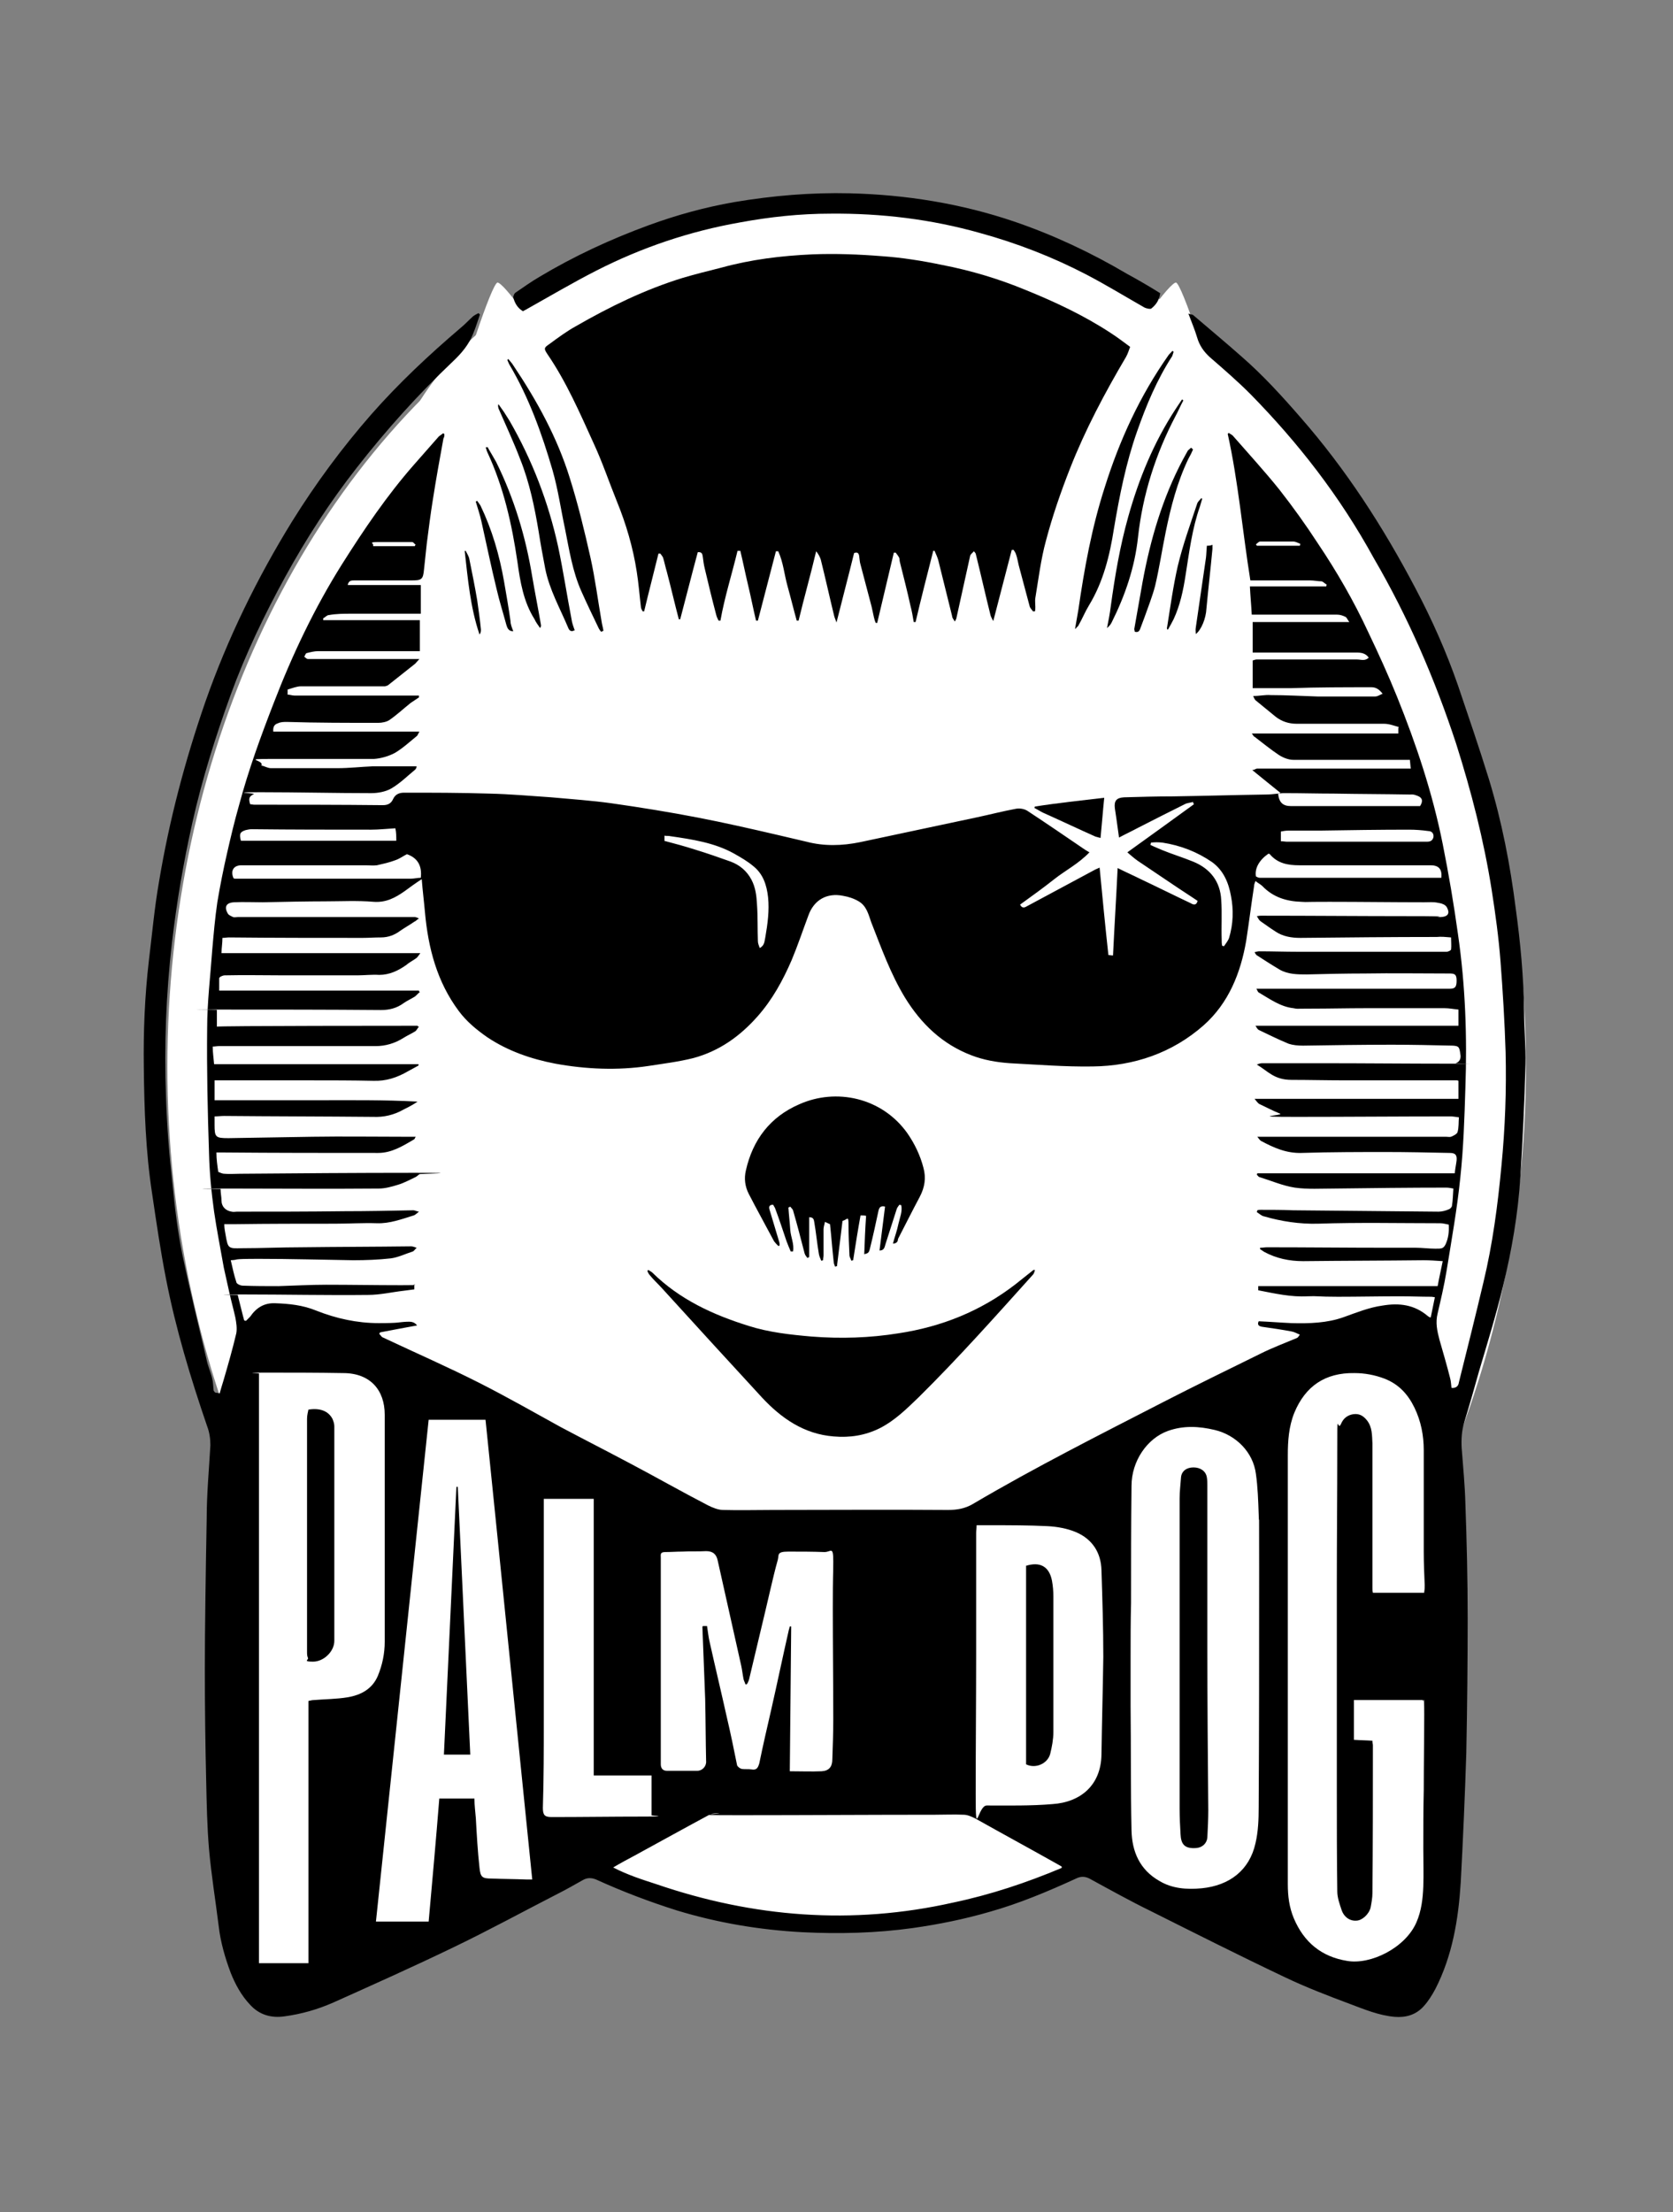 <?xml version="1.0" encoding="UTF-8"?>
<svg id="Calque_1" xmlns="http://www.w3.org/2000/svg" version="1.1" viewBox="0 0 361.8 478.3">
  <rect x="0" y="0" width="361.8" height="478.3" fill="#808080" stroke="none"/>
  <!-- Generator: Adobe Illustrator 29.4.0, SVG Export Plug-In . SVG Version: 2.1.0 Build 152)  -->
  <defs>
    <style>
      .st0 {
        fill: #fff;
      }
    </style>
  </defs>
  <path class="st0" d="M98,89.6c1.7-8.3,8.4-28.5,9.6-28.5s8.5,9.3,17.3,25.2c8.8,15.9-26.9,3.3-26.9,3.3Z"/>
  <path class="st0" d="M263.9,89.6c-1.7-8.3-8.4-28.5-9.6-28.5s-8.5,9.3-17.3,25.2c-8.8,15.8,26.9,3.3,26.9,3.3Z"/>
  <path class="st0" d="M48.4,298.5l3.6,91.8s-3.4,36,8.5,39.7,88.4-39.7,88.4-39.7h59.9l52.6,27.7,39.3,15.6,5.6-7.3,6-24.4,1.3-58.2-1.3-40.9-12.8-17.7-192.6-6-53.6,6.7-4.9,12.7h0Z"/>
  <ellipse class="st0" cx="181.9" cy="113.1" rx="99" ry="67.4"/>
  <ellipse class="st0" cx="183.1" cy="230.6" rx="146.9" ry="185"/>
  <path d="M46.5,301.1c.4.1.7.1,1,.2.3-1,.5-1.8.8-2.7,1-3.4,2-6.9,2.8-10.3.2-1.1,0-2.3-.2-3.4-.4-1.8-.9-3.6-1.3-5.4-.4-1.8-.8-3.6-1.2-5.4-.7-4-1.5-8-2.1-12.1-.6-4.3-1-8.5-1.1-12.8-.3-9-.5-18-.4-26.9,0-5.6.7-11.2,1.1-16.9.3-3.4.6-6.9,1.1-10.3.6-3.6,1.3-7.1,2.1-10.6s1.6-6.9,2.6-10.4c2-7.5,4.7-14.9,7.5-22.1,4-10.4,8.8-20.5,14.7-29.9,4.8-7.6,9.8-15,15.7-21.7,1.7-1.9,3.4-3.9,5.1-5.8.3-.4.8-.6,1.1-.9,0,0,.2,0,.3.2,0,.3,0,.6-.2.9-.8,4.4-1.6,8.8-2.3,13.3-.5,3.1-.9,6.3-1.3,9.4-.2,1.9-.4,3.8-.6,5.6-.2,2.2-.5,2.4-2.7,2.4h-12.3c-.7,0-1.3,0-1.5,1h15.8v6.2h-15c-1.6,0-3.3,0-4.9.3-.4,0-.8.5-1.2.7,0,0,0,.3,0,.4h20.9v6.7c-.6,0-1.3,0-1.9,0-6.7,0-13.4,0-20.1,0-.8,0-1.6.2-2.4.4-.3,0-.4.5-.6.8.3.2.5.5.8.5,1.2,0,2.3,0,3.5,0h19.4c.3,0,.7,0,1.2,0-.4.4-.6.7-.9,1-1.9,1.5-3.9,3.1-5.8,4.6-.2.2-.5.2-.7.3h-18.2c-.9,0-1.9.4-2.9.7,0,.5,0,.8,0,1.1.5,0,1,.2,1.5.2,8.2,0,16.4,0,24.7,0s1.5,0,2.2,0c0,0,0,.2,0,.4-.6.4-1.2.8-1.8,1.2-1.5,1.2-3,2.6-4.6,3.7-.6.4-1.6.6-2.4.6-6.6,0-13.2,0-19.8-.2-.6,0-1.3,0-1.9.3-.7.2-1.1.7-1,1.8h31.6c-.3.5-.4.8-.5.9-1.6,1.3-3.1,2.7-4.8,3.7-1.3.7-3,1.2-4.5,1.3-7.3,0-14.5,0-21.8,0s-1.8.2-2.6,1.4c.8.2,1.4.6,2.1.6,2,0,4.1,0,6.1,0h8.3c2.5,0,5.1-.3,7.6-.4,2.4,0,4.8,0,7.2,0h2.3c0,.3-.2.6-.3.7-1.7,1.4-3.3,3-5.2,4.1-1.2.7-2.9,1-4.3,1-7.9,0-15.8-.2-23.7-.2s-1.2.2-1.7.4c-1,.5-1.2.9-.8,2.2.3,0,.6.1.9.1,9.3,0,18.5,0,27.8.1,1.1,0,1.8-.4,2.2-1.3.5-1.1,1.4-1.4,2.4-1.4,6.1,0,12.2,0,18.4.2,4.5.1,8.9.5,13.4.8,4.4.4,8.8.7,13.1,1.3,6.3.9,12.5,1.9,18.7,3.1,5.7,1.1,11.4,2.4,17,3.7,2.1.5,4.3,1,6.4,1.5,3.8,1,7.7.9,11.6.1,8.5-1.8,16.9-3.6,25.4-5.4,2.8-.6,5.5-1.3,8.2-1.8.9-.2,2,0,2.7.5,4.1,2.7,8.2,5.5,12.3,8.3.3.2.5.3,1,.6-2.4,2.5-5.2,3.9-7.6,5.8-2.4,1.9-4.9,3.7-7.4,5.5.4.8.9.7,1.4.4,5-2.7,9.9-5.3,14.9-8,.2-.1.5-.2.9-.4.6,6.3,1.2,12.5,1.9,18.9.2,0,.6.1,1,.1.3-6.3.7-12.6,1-18.9,1.8.9,3.4,1.6,5,2.4,3.6,1.7,7.2,3.5,10.8,5.2.5.3,1.2.6,1.5-.5-.4-.3-.8-.5-1.2-.8-4-2.6-7.9-5.3-11.8-7.9-.7-.5-1.4-1.1-2.2-1.8,4.9-3.5,9.7-7,14.4-10.4-.1-.2-.2-.3-.2-.5-.6.2-1.3.2-1.8.5-3.4,1.7-6.8,3.4-10.1,5.1-1.3.7-2.6,1.3-4.1,2.1-.2-1.5-.4-2.9-.6-4.3-.1-.7-.2-1.4-.3-2-.2-1.6.3-2.3,2-2.4,3.5-.1,7-.2,10.5-.2,6.7-.1,13.4-.3,20.1-.4.9,0,1.8-.1,2.7-.2.2,1.9,1,2.7,2.8,2.7h27.9c.7-1.1.5-1.8-.5-2.2s-1.1-.3-1.7-.3c-5.5-.1-11-.1-16.5-.2-3.4,0-6.9-.1-10.3-.1s-.7.1-1,.1c-2.1-1.7-4.1-3.3-6.3-5.1.5,0,.8-.3,1-.3h16.9c2.9,0,5.8,0,8.7,0h7.1c.1,0,.3,0,.6,0-.1-.6-.1-1.1-.2-1.9h-9.6c-5.2,0-10.4,0-15.6,0-1.1,0-2.3-.5-3.2-1.1-1.8-1.2-3.5-2.6-5.2-3.9-.2,0-.3-.4-.6-.7h31.7v-1.1c0,0,0-.2.1-.3-1.1-.3-2.1-.7-3.2-.7-5.5,0-10.9,0-16.4,0h-2.5c-1.7,0-3.2-.5-4.5-1.5-1.5-1.2-2.9-2.4-4.4-3.6-.2-.2-.3-.5-.5-.9,1.4,0,2.6-.3,3.8-.2,3.4,0,6.7.2,10.1.3,3.4,0,6.9,0,10.3,0s1.5,0,2.2,0c.5,0,.9-.3,1.6-.6-.7-.9-1.4-1.4-2.4-1.4-5.8,0-11.6,0-17.4.2h-8.3v-6c.2,0,.5-.2.8-.2h21.8c.8,0,1.7.4,2.5-.4-.7-1-1.7-1.1-2.7-1.1h-14.8c-2.2,0-4.5,0-6.7,0s-.5,0-.9,0v-6.6h20.9c-.4-.5-.5-.9-.8-1.1-.6-.3-1.2-.5-1.9-.5h-17.3c-.4,0-.7,0-1.1,0-.1-2-.3-4-.4-6.1h16.5c0,0,.1-.3.1-.4-.4-.2-.7-.6-1.1-.7-.8,0-1.6-.2-2.5-.2-4.2,0-8.3,0-12.5,0s-.3,0-.4,0c-1.7-10.6-2.6-21.3-4.9-31.7q.1,0,.2-.2c.3.2.7.4.9.6,3.4,3.9,6.9,7.7,10.1,11.7,2.9,3.7,5.7,7.6,8.3,11.6,4.1,6.1,7.8,12.5,10.9,19.2,2.2,4.6,4.3,9.2,6.2,13.9,4.2,10.4,7.7,20.9,9.9,31.9,1.3,6.5,2.4,13,3.3,19.5,1.6,11,2,22.1,1.6,33.3-.2,6.5-.4,12.9-1.1,19.4-.7,6.8-1.9,13.5-3,20.3-.5,3-1.2,6-1.9,9-.5,2-.1,3.8.4,5.7.8,2.8,1.6,5.5,2.3,8.3.2.7.2,1.4.3,2.1,1,.1,1.5-.4,1.6-1.2,1.8-7.2,3.6-14.4,5.3-21.6,2-8.3,3.1-16.7,3.9-25.2.8-8.2,1.1-16.4.9-24.6-.2-6.5-.6-13.1-1.1-19.6-.4-5.2-1.1-10.3-1.9-15.4-1.7-10.8-4.4-21.3-7.7-31.7-4.6-14-10.4-27.4-17.8-40.1-7.4-13.5-16.4-25-26.7-35.5-2.8-2.8-5.8-5.4-8.8-8-1.3-1.2-2.2-2.5-2.7-4.2s-1.2-3.3-1.9-5.2c.5.2.8.2,1,.3,3.5,3,7,5.9,10.5,9,4.6,4,8.7,8.5,12.7,13.1,9.9,11.3,17.9,23.7,24.9,37,3.6,6.8,6.7,13.8,9.2,21,2.3,6.8,4.6,13.5,6.7,20.3,2.8,9.2,4.6,18.5,5.8,28,1,7.3,1.7,14.7,1.8,22.1,0,3.9.4,7.7.3,11.6-.2,8.1-.6,16.2-1.1,24.2-.5,8.1-1.9,16.1-3.8,23.9-1.5,6.2-3.4,12.3-5.2,18.4-1,3.6-2,7.1-3.1,10.7-.6,1.9-.7,3.8-.6,5.7.3,4,.7,8,.8,11.9.3,8.3.5,16.6.5,25s-.1,19.4-.3,29.1c-.3,9.3-.7,18.6-1.2,27.9-.5,8-1.8,15.9-5.5,23.1-.7,1.3-1.5,2.6-2.5,3.7-1.7,1.9-3.9,2.5-6.3,2.3-3.4-.3-6.5-1.6-9.7-2.8-4.8-1.8-9.5-3.6-14.1-5.8-9.7-4.6-19.4-9.5-29-14.3-4.5-2.2-8.8-4.6-13.2-7-1-.5-1.9-.5-2.9,0-6.1,2.8-12.3,5.4-18.7,7.2-5.5,1.6-11,2.7-16.6,3.5-7.9,1.1-15.9,1.3-23.9.9-9.2-.5-18.2-2-27.1-4.7-6-1.9-11.8-4.1-17.5-6.7-1-.4-1.9-.4-2.8.1-1.8,1-3.5,2-5.3,2.9-7.6,3.9-15.1,8-22.8,11.7-8.5,4.1-17.2,8-25.9,11.9-3.4,1.5-6.9,2.5-10.6,3-2.8.4-5.4-.3-7.4-2.5-1.9-2-3.2-4.4-4.2-6.9-1.2-3.2-2.2-6.6-2.6-10.1-.7-5.6-1.6-11.1-2.1-16.7-.4-4.8-.5-9.6-.6-14.3-.2-8.3-.3-16.5-.3-24.8s.2-21.5.4-32.3c0-5.3.5-10.6.8-15.9,0-1.4-.2-2.8-.7-4.1-3.6-10.5-6.8-21.1-8.9-31.9-1.2-6.1-2.1-12.3-3-18.4-1.4-9.1-1.7-18.2-1.8-27.4-.1-7.7.2-15.3,1.1-23,.7-5.7,1.2-11.4,2.2-17.1,2.2-13.2,5.6-26.1,10-38.8,4.8-13.7,11.2-26.8,18.8-39.1,5.1-8.2,10.8-15.9,17.1-23.1,5.9-6.7,12.4-12.8,19.2-18.6,1-.8,1.9-1.8,2.8-2.6.4-.3.8-.5,1.2-.7,0,.1.2.2.3.3-.5,1.4-.9,2.8-1.5,4.2-.9,2.3-2.5,4.2-4.3,5.9-7.6,7.2-14.5,14.9-20.9,23.1-5.8,7.4-10.9,15.3-15.4,23.5-4.5,8.2-8.6,16.7-11.8,25.5-3.3,9.1-6.2,18.3-8.3,27.7-1.9,8.5-3.4,17.2-4.4,25.9-1.3,11.1-1.7,22.2-1.3,33.4.2,6.3.7,12.6,1.4,18.8.5,5.1,1.1,10.1,2.1,15.1,1.6,7.7,3.5,15.3,5.3,23,.3,1.4.9,2.7,1.2,4,.2.8.2,1.7.3,2.6h0ZM90.3,221.8c0,.1.2.2.3.2-.3.3-.5.8-.8,1-.8.5-1.7.9-2.5,1.4-1.9,1.2-3.9,1.8-6.1,1.8h-33.9c-.4,0-.8.1-1.3.1,0,1.3.2,2.5.3,3.8h44.2c0,.1,0,.2,0,.3-.7.4-1.5.8-2.2,1.2-2.4,1.4-4.8,2.2-7.6,2.1-4.5-.1-9.1-.1-13.6-.1h-20.7v4.3h22.1c7.3,0,14.5-.1,21.8.3-1,.7-2,1.2-3,1.7-2.1,1.2-4.3,1.7-6.6,1.6-10.7-.1-21.5-.1-32.2-.2-.7,0-1.4.1-2.1.1v1.8c0,2.7.2,2.9,3,2.9,6.1-.1,12.1-.2,18.2-.3,6.6-.1,13.3,0,19.9,0h2.4c-.2.3-.2.5-.4.6-2.4,1.4-4.8,2.9-7.7,2.9-11.2,0-22.3,0-33.5-.1h-1.5c0,1.5.2,2.8.4,4.2.5.2.9.4,1.3.4,1.1.1,2.3,0,3.4,0,12.5-.1,25-.2,37.6-.2s.6.2,1.2.3c-.4.3-.6.5-.8.6-1.3.6-2.5,1.3-3.9,1.7-1.3.4-2.7.8-4.1.8-11,.1-22,0-33,0s-.8.1-1.2.1c0,.9.2,1.7.2,2.5,0,1.3.9,2.2,2.2,2.4.4.1.8,0,1.1,0,7.8,0,15.6,0,23.3-.1,4.9,0,9.9-.1,14.9-.2.3,0,.6.2,1.2.3-.5.4-.8.7-1.1.8-2.6.8-5.2,1.8-8,1.7-3-.1-6.1.1-9.1.1-7.1,0-14.3,0-21.4.1h-2.5c0,1,.2,1.7.3,2.4.5,2.8.5,2.9,3.5,2.8,4.3,0,8.5-.2,12.8-.2,7.9-.1,15.9-.1,23.8-.2.3,0,.6.1,1.2.3-.4.4-.6.7-.8.8-1.6.5-3.2,1.3-4.8,1.5-2.7.3-5.4.4-8.1.4-6.8-.1-13.6-.3-20.3-.3s-4,.2-6.2.3c.4,1.7.7,3.2,1.2,4.7,0,.4.9.8,1.4.8,2.6.1,5.2.1,7.7.1,3.4-.1,6.9-.3,10.3-.3,5.4,0,10.8.1,16.2.1s1.9-.1,2.9-.2v1.1c-.8.1-1.5.2-2.3.3-2.6.3-5.1.9-7.7.9-9,.1-18-.1-27-.1s-.7.1-1.2.1c.5,1.9.9,3.7,1.4,5.5,0,0,.2.1.4.1.3-.3.6-.6.9-.9,1.3-1.9,3-3,5.4-2.9,3,.1,6,.4,8.9,1.6,4.3,1.7,8.8,2.7,13.5,2.7s4-.2,6.1-.3c.7,0,1.5-.1,2.2.8-2.8.5-5.4,1-8,1.5l-.2.3c.3.3.5.7.8.8,7,3.3,14.1,6.4,21,9.9,5.9,3,11.7,6.3,17.5,9.5,4.9,2.6,9.8,5.1,14.7,7.7,5.7,3,11.3,6.2,17.1,9.2,1,.5,2.2,1,3.3,1,3.5.1,7.1,0,10.6,0,12.7,0,25.3-.1,38,0,2,0,3.7-.3,5.4-1.3,13.4-7.9,27.3-14.9,41.1-22,7-3.6,14-7,21.1-10.5,2.6-1.3,5.3-2.3,7.9-3.4.2-.1.3-.3.6-.7-.7-.3-1.2-.6-1.8-.7-2.1-.4-4.2-.7-6.3-1-.7-.1-1.2-.4-.8-1.2,2.4.1,4.8.3,7.1.4,3.8.1,7.7,0,11.3-1.3,2.8-1,5.5-2.1,8.4-2.5,3.6-.6,6.9-.2,9.8,2.3.1.1.3.2.6.3.3-1.5.6-2.9.9-4.4-.2,0-.5-.1-.7-.1-2.3,0-4.6-.1-6.9-.1-4.5,0-8.9.1-13.4.1s-4.3-.2-6.5-.1c-3.6.2-7.1-.6-10.7-1.3v-.9h38.8c.3-1.7.7-3.4,1.1-5.4-1.5-.1-2.8-.2-4.1-.2-8.7.1-17.4.1-26.1.2-3,0-5.8-.6-8.4-2-.3-.2-.6-.4-.9-.6v-.3c.6,0,1-.1,1.5-.1,8.6,0,17.2.1,25.8.1h6.4c1.4,0,2.8.2,4.2.2s1.7,0,2.2-.9c.6-1.3.8-2.7.7-4.3-.6-.1-1.2-.3-1.8-.3-8.8,0-17.7-.2-26.5.1-4,.1-7.9-.5-11.7-1.6-.5-.1-1-.6-1.5-.9,0-.1.1-.2.1-.4.2-.1.5-.1.7-.1,2.3,0,4.7,0,7,.1,10.5.1,21,.2,31.5.3.7,0,1.5-.2,2.2-.5.3-.1.7-.5.7-.8.2-1.2.2-2.4.3-3.7-.6-.1-1-.2-1.5-.2-8.1,0-16.1.1-24.2.2-2.9,0-5.8.2-8.6-.2-2.6-.4-5.1-1.5-7.7-2.3-.2-.1-.3-.3-.5-.5,0-.1.1-.2.1-.3h42.7c.1-1.1.3-1.9.4-2.8.1-1.2-.3-1.6-1.5-1.6-4.6-.1-9.3-.2-13.9-.2s-12.1,0-18.1.2c-3.3.1-6-1.1-8.8-2.6-.2-.1-.4-.4-.8-.9h40.8c.4,0,.8.1,1.1,0,.5-.2,1.3-.6,1.4-1,.3-1,.2-2.1.3-3.2-.8-.1-1.3-.2-1.8-.2-11.1,0-22.3.1-33.4.1s-2.4-.3-3.5-.7c-1.5-.6-3-1.4-4.5-2.1-.3-.2-.5-.5-1-1.1h44.1v-3.9c-.2-.1-.3-.1-.4-.1h-24.3c-3.8,0-7.6-.1-11.4-.1s-5.1-1.9-7.5-3.3c.4-.2.8-.3,1.2-.3h13c9.2,0,18.3.1,27.5.1s.9,0,1.3-.1c.9-.3,1.2-1.1,1-2-.2-1.6-.4-1.7-1.6-1.8-4.4-.1-8.8-.2-13.2-.2-6.4,0-12.8.1-19.2.2-1.1,0-2.2-.1-3.1-.4-2.2-.9-4.4-2-6.5-3-.2-.1-.4-.4-.7-.9h43.9v-3.5c-1.1-.1-2-.3-3-.3h-17c-4,0-7.9.1-11.9.1s-2.6.1-3.8-.1c-2.8-.3-5.1-2-7.5-3.4-.2-.1-.3-.5-.5-.8h41.8c1.2,0,1.5-.4,1.5-1.8s-.5-1.5-1.6-1.5c-6.1,0-12.2-.1-18.3,0-4.2,0-8.3.1-12.5.2-2,0-4,0-5.8-1-1.7-1-3.4-2.1-5.1-3.2-.1-.1-.2-.3-.4-.6.4-.1.7-.2,1-.2,2.8,0,5.5.1,8.3.1h32.2c.4,0,1-.3,1-.5.1-.8,0-1.7,0-2.6-1.2-.1-2.1-.2-3.1-.1-9.8,0-19.7.1-29.5.2-1.9,0-3.8-.3-5.4-1.4-1.1-.7-2.2-1.5-3.2-2.2-.3-.2-.5-.6-.8-1.1.5-.1.8-.1,1-.1,10.7,0,21.4.1,32.1.1s4.3.2,6.4.2,2.2-1,1.6-2.1c-.3-.6-1.2-.9-2-1-.9-.2-1.9-.1-2.9-.1-6.8,0-13.7-.1-20.5-.1s-4.1.1-6.1,0c-3.2-.1-6.1-1-8.4-3.4-.4-.4-.9-.6-1.5-1.1-.2.5-.3.8-.3,1.1-.6,3.9-1.1,7.9-1.7,11.8-1.2,7-3.8,13.5-9.2,18.3-6.8,6-15.1,8.8-24,8.9-6,.1-12-.4-17.9-.7-2.9-.2-5.7-.7-8.3-1.7-6.3-2.4-10.9-6.8-14.4-12.5-3.1-5.1-5.1-10.7-7.3-16.3-.6-1.7-1-3.5-2.7-4.5-1-.6-2.2-1-3.4-1.2-3.5-.7-6.3.9-7.5,4.3-1.2,3.2-2.3,6.5-3.6,9.6-1.9,4.4-4.2,8.6-7.4,12.2-3.8,4.3-8.3,7.5-13.9,9-3.2.8-6.5,1.2-9.7,1.7-6.7,1-13.5.7-20.1-.5-5.2-1-10.2-2.7-14.7-5.7-2.3-1.6-4.5-3.4-6.2-5.7-4.7-6.3-6.6-13.6-7.3-21.3-.2-2.3-.5-4.6-.7-7.2-1.4.9-2.6,1.8-3.7,2.6-2,1.4-4,2.5-6.7,2.3-3.5-.3-7.1-.1-10.6-.1s-8.9.1-13.4.2c-2.1,0-4.1-.1-6.2,0-1.7.1-2.2,1-1.3,2.5.2.3.7.5,1.1.7.3.1.7,0,1,0h38.3c.2,0,.5.1.9.3-.5.3-.7.6-1,.7-1,.7-2.1,1.3-3.1,2-1.2.9-2.6,1.4-4.1,1.4s-2.7.1-4,.1c-9.6,0-19.3,0-28.9-.1-.4,0-.9.1-1.4.1,0,1.2-.2,2.2-.2,3.3h43c-.4.5-.6.9-.9,1.1-.7.5-1.5.9-2.2,1.5-1.7,1.2-3.6,2.1-5.8,2.1-1.6-.1-3.2.1-4.7.1h-15.8c-4.3,0-8.6-.1-12.9,0-.4,0-1.1.3-1.2.6,0,.8,0,1.7,0,2.7h43.2c0,.1,0,.2.2.3-.4.3-.7.7-1.1,1-.8.5-1.7.9-2.4,1.4-1.5,1.1-3.1,1.5-4.9,1.5-11.6-.1-23.1-.1-34.7-.1s-.5,0-.8.1v3.6c-.5-.2,43.4-.2,43.4-.2ZM308,344.2c.1-.5.1-1,.1-1.5-.1-2.4-.2-4.7-.2-7.1v-22c0-3.2-.6-6.3-2-9.2-1.4-2.9-3.4-5.1-6.5-6.3-2.1-.8-4.3-1.2-6.5-1.2-6.3-.1-10.6,2.8-13,8.6-1.2,3-1.4,6.1-1.4,9.2v92.7c0,2.6.3,5,1.3,7.4,2.2,5.2,6,8.3,11.5,9.2,5.1.9,12.6-2.8,15-8.3,1.1-2.5,1.4-5.2,1.5-7.8.1-2.7,0-5.4,0-8.1,0-4.3,0-8.5.1-12.8,0-5.4.1-10.9.1-16.3s-.2-2-.3-3.1h-14.9v8.6c1.4.1,2.7.1,4,.2,0,.5.1.7.1,1,0,10.6,0,21.3-.1,31.9,0,1.1-.2,2.1-.4,3.2-.4,1.5-1.9,2.8-3.1,2.8-1.4.1-2.7-.8-3.2-2.4-.4-1.2-.9-2.6-.9-3.9-.1-7.3-.1-14.7-.1-22v-44.5c0-9.6.1-19.3.1-28.9s0-3.8.8-5.7c.5-1.2,1.4-1.9,2.6-2.1,1.3-.2,2.2.3,3,1.3,1.2,1.5,1.1,3.3,1.2,5v31.3c0,.3,0,.6.1,1h11.1v-.2ZM66.7,367.8c.5-.1.8-.2,1.2-.2,2.4-.2,4.9-.2,7.3-.6,2.9-.5,5.3-1.8,6.5-4.6,1-2.4,1.5-4.9,1.5-7.4v-35.7c0-4.5,0-9,0-13.4,0-5.3-3.1-9-9-9-5.6-.1-11.3-.1-16.9-.1s-.9.1-1.3.2v127.5h10.7v-56.7h0ZM244.5,358.4h0v10.5c.1,9,0,18,.2,26.9.1,4.6,1.8,8.5,6,10.9,2.8,1.7,6,1.9,9.2,1.6,6-.6,10.3-3.9,11.6-9.7.6-2.5.7-5.2.7-7.8.1-17,.1-34.1.1-51.1s0-8.2-.1-12.3c-.1-2.9-.2-5.9-.6-8.7-.6-4.7-4.3-8.4-8.9-9.5-3.4-.8-6.7-1-10.1.2-4.5,1.6-7.9,6.5-7.9,11.9-.1,8.4-.1,16.9-.1,25.3-.1,3.9-.1,7.8-.1,11.8h0ZM81.3,415.5h11.4c.8-8.9,1.6-17.8,2.3-26.6h7.6c0,1.5.2,2.9.3,4.2.2,3.6.4,7.2.8,10.8.2,2,.6,2.3,2.6,2.3,2.5.1,5,.1,7.5.2h1.3c-3.4-33.2-6.7-66.3-10.1-99.4h-12.3c-3.8,36.2-7.6,72.3-11.4,108.5h0ZM229.6,403.9v-.3c-.5-.3-1.1-.6-1.6-.9-5.7-3.2-11.4-6.3-17.1-9.5-.8-.4-1.7-.8-2.5-.8-2.1-.1-4.1,0-6.2,0-14.1,0-28.3.1-42.4.1s-2.9-.3-4.4-.4c-.6,0-1.3,0-1.8.2-5.4,2.9-10.8,5.9-16.3,8.9-1.5.8-3,1.6-4.7,2.6,3.1,1.6,6.2,2.6,9.3,3.6,21,7.2,42.4,8.9,64.2,4,8.1-1.7,15.9-4.3,23.5-7.5h0ZM211.2,329.8c0,.6-.1,1.1-.1,1.6v26.2c0,10.1-.1,20.2-.1,30.4s.4,2.4,2.4,2.4c4.7,0,9.5.1,14.2-.3,6.1-.4,10.5-4.1,10.6-10.7.1-7,.3-14.1.4-21.1,0-6.3-.2-12.5-.4-18.8-.1-3.8-2-6.7-5.5-8.2-1.9-.8-4.1-1.2-6.2-1.3-4-.2-8.1-.2-12.2-.2h-3.1ZM170.8,383c2.4,0,4.7.1,6.9,0,1.6-.1,2.3-1,2.3-2.6.1-2.9.2-5.7.2-8.6,0-8-.1-15.9-.1-23.9s.1-6.9.1-10.3-.5-2-1.9-2c-2.6-.1-5.2-.1-7.8-.1s-2,.7-2.3,1.8c-.6,2.1-1.1,4.3-1.6,6.4-1.5,6.5-3.1,13-4.6,19.4-.1.4-.3.8-.5,1.1h-.3c-.1-.4-.3-.7-.4-1.1-.2-1-.3-2-.5-2.9-1.7-7.6-3.4-15.2-5.1-22.8-.3-1.4-1.1-2-2.5-2-1.7.1-3.4,0-5.2.1-1.2,0-2.4.1-3.6.1s-1,.5-1,1.3v44.6c0,.8.4,1.4,1.3,1.4h6.6c1.1,0,2-1,1.9-2.1-.1-4.5-.1-8.9-.2-13.4-.2-5.2-.4-10.4-.6-15.6,0-.1.1-.1.1-.2h.9c.2,1.2.3,2.4.6,3.6,1.2,5.4,2.5,10.8,3.7,16.2.8,3.4,1.5,6.8,2.2,10.3.1.3.6.7,1,.8.7.1,1.4,0,2.1.1,1.1.2,1.4-.3,1.7-1.3.8-3.9,1.7-7.8,2.6-11.7,1.3-5.7,2.5-11.5,3.8-17.2.1-.2.1-.5.2-.7h.3l-.3,31.3h0ZM128.4,383.9v-59.8h-10.8v47.9c0,6.3,0,12.6-.2,18.9,0,1.6.4,2,1.9,2,6.6,0,13.2-.1,19.8-.1s1.2-.2,1.8-.3v-8.6h-12.5ZM88,184.7c-.8.4-1.6,1-2.5,1.3-1.3.5-2.7.8-4,1.1-.8.1-1.6,0-2.4,0h-26.9c-1.7,0-2.4,1.2-1.7,2.8,0,0,.2.1.3.1h38c.8,0,1.5-.2,2.2-.2.3-2.6-.7-4.3-3-5.1h0ZM311.7,189.8c.2-1.9-.6-2.7-2.3-2.7h-28.4c-2.5,0-4.7-.4-6.4-2.4-.1-.1-.2-.1-.3-.1-1.9,1.3-3,3.1-2.7,4.9.2.1.5.3.8.3h39.3ZM52.1,181.8h33.6c0-.9,0-1.8-.2-2.7-1.8.1-3.5.3-5.2.3-8.6,0-17.3,0-25.9-.1-.4,0-.9.1-1.3.2-1.2.4-1.4.8-1,2.3h0ZM277,181.9c.5,0,.9.1,1.2.1h30.4c.7,0,1.2-.2,1.4-1,.1-.8-.4-1.3-1.1-1.3-1.4-.2-2.8-.3-4.2-.3-6.4,0-12.8.1-19.2.2h-6.9c-.5,0-1.1.1-1.6.2v2.1h0ZM143.6,181.8c2.3.6,4.5,1.2,6.7,1.9,2.6.8,5.2,1.7,7.7,2.6,1.9.7,3.5,2,4.5,3.9.9,1.7,1.1,3.5,1.2,5.3.2,2.7.1,5.4.2,8,0,.5.2.9.4,1.5,1.1-.6,1-1.5,1.2-2.3.5-2.9.9-5.8.6-8.7-.3-2.7-1.1-5.1-3.3-6.8-1.2-1-2.6-1.8-4-2.6-4.3-2.4-9.1-3.1-13.9-3.8-.4-.1-.7,0-1.2-.1,0,.5,0,.8,0,1.1h0ZM248.9,182.2c0,.2-.1.3-.1.5.8.4,1.6.7,2.5,1.1,2.2.9,4.5,1.6,6.7,2.5,3.7,1.5,5.9,4.3,6.1,8.3.2,2.8,0,5.7.1,8.6,0,.4,0,.8.1,1.3.1,0,.3.1.4.1.4-.6.9-1.2,1.1-1.8.9-3,1-6.1.4-9.1-.5-2.8-1.6-5.5-4.1-7.3-3.2-2.2-6.8-3.6-10.7-4.2-.9-.1-1.7-.1-2.5,0h0ZM80.7,117.7c0,0,0,.2,0,.4h9c0,0,0-.2.2-.3-.3-.2-.5-.6-.8-.6-2.4,0-4.9,0-7.3,0s-.8.4-1.2.6ZM281.1,118c0,0,.1-.3.1-.4-.5-.2-1-.5-1.5-.5h-7.2c-.3,0-.6.4-.9.6l.2.3h9.3Z"/>
  <path d="M201.8,119.2c-1.3,5.1-2.6,10.2-3.8,15.3h-.4c-.2-1.2-.4-2.4-.7-3.5-.7-3.2-1.5-6.3-2.3-9.5-.1-.3,0-.7-.2-1-.2-.4-.5-.7-.7-1-.1,0-.3,0-.4,0-1.2,5.1-2.4,10.1-3.6,15.2h-.3c-.2-.4-.3-.8-.4-1.2-.2-.8-.3-1.5-.5-2.3-.8-3-1.6-6.1-2.4-9.1-.2-.6-.2-1.3-.3-1.9s-.4-.9-1.1-.6c-1.2,4.9-2.5,9.8-3.8,15-.2-.6-.4-1-.5-1.4-1-4.1-1.9-8.2-2.9-12.2-.2-.6-.5-1.2-1-1.8-1.2,5.1-2.6,10-3.8,15-.1,0-.2,0-.4,0-.7-2.5-1.3-5-2-7.5s-.9-5.1-2-7.5h-.5c-1.3,5-2.6,10-3.9,15h-.4c-.6-2.5-1.1-5.1-1.7-7.6-.6-2.5-1.1-5-1.7-7.5h-.6c-1.2,5-2.8,10-3.7,15.1h-.4c-.2-.4-.4-.8-.5-1.2-.9-3.4-1.7-6.7-2.5-10.1-.2-.8-.3-1.6-.4-2.4-.1-.6-.1-1.2-1.1-1.1-1.3,4.8-2.5,9.6-3.8,14.5-.1,0-.2,0-.3,0-.9-3.4-1.7-6.9-2.6-10.3-.3-1-.5-2-.8-3-.1-.3-.4-.6-.6-.9h-.4c-1,4.1-2.1,8.3-3.1,12.5-.1,0-.2,0-.3,0-.2-.3-.4-.7-.4-1-.3-2.5-.5-5.1-.9-7.6-.8-5.2-2.3-10.3-4.3-15.2-1.7-4.2-3.1-8.4-5-12.5-3-6.6-5.9-13.3-10-19.3-.8-1.2-.8-1.4.4-2.2,1.9-1.4,3.8-2.8,5.8-3.9,7.3-4.2,14.9-7.9,23-10.4,2.7-.8,5.5-1.5,8.3-2.2,6.5-1.8,13.1-2.6,19.8-2.9,5-.2,10.1,0,15.1.4,4.3.3,8.7,1,13,1.9,6.2,1.2,12.2,3,18,5.4,6.4,2.6,12.6,5.5,18.4,9.3,1.4.9,2.7,1.9,4.2,3-.3.8-.5,1.5-.9,2.2-4.6,7.8-8.8,15.7-12.1,24.1-2,5.1-3.8,10.3-5.2,15.6-1.1,4-1.6,8.2-2.3,12.4-.1.6,0,1.2,0,1.9s0,.7-.1,1c-.1,0-.2,0-.4,0-.2-.3-.6-.7-.7-1-.8-3-1.6-6-2.4-9-.2-.8-.3-1.6-.6-2.4-.1-.3-.3-.6-.5-.9h-.4c-1.3,5-2.6,10-4,15.4-.3-.6-.5-.9-.6-1.3-1.1-4.4-2.1-8.9-3.2-13.3,0,0-.1-.2-.4-.5-.3.4-.7.6-.8,1-1,4.5-2,9-3,13.6,0,0-.1.2-.3.6-.3-.5-.6-.8-.6-1.2-1-4-2-8.1-3-12.1-.2-.7-.5-1.3-.8-2,0,0-.1,0-.3,0h0Z"/>
  <path d="M250.9,63.4c-.2,1.5-.9,2.5-1.9,3.3-.2.2-1.1,0-1.5-.2-4.2-2.4-8.3-4.9-12.5-7.1-7.3-3.8-15-6.8-23-9-10.6-3-21.4-4.3-32.4-4.2-6.6,0-13.1.7-19.6,1.9-10.8,1.9-21.2,5.4-31,10.4-5.1,2.6-10,5.5-15,8.3-.3.2-.6.3-.9.5-1.2-.7-1.8-1.8-2.1-3,0-.3.2-.9.6-1.1,1.6-1.1,3.3-2.3,5-3.3,7.5-4.5,15.5-8.2,23.7-11.2,6-2.2,12.2-3.9,18.5-5,8.3-1.4,16.6-2.1,25-1.9,12.1.3,24,2.2,35.5,6.1,8.5,2.9,16.6,6.7,24.4,11.3,2.4,1.3,4.8,2.7,7.2,4.2h0Z"/>
  <path d="M232.5,135.9c.2-1.3.5-2.7.7-4,1.3-9,2.9-17.8,5.7-26.5,3.2-10.2,7.6-19.8,13.8-28.6.2-.3.6-.6.8-.9.1,0,.2,0,.3.2-.1.3-.2.6-.3.9-3.3,5.1-5.6,10.6-7.6,16.3-2.4,6.8-3.8,13.9-5,21-.9,5.8-2.3,11.5-5.4,16.6-.8,1.3-1.4,2.8-2.2,4.2-.1.3-.4.5-.6.7,0,.2-.2.2-.2.1h0Z"/>
  <path d="M130,136.6c-.2-.2-.4-.5-.5-.7-1.3-2.7-2.6-5.4-3.8-8.1-1.9-4.3-2.6-8.9-3.5-13.4-.9-4.2-1.5-8.5-2.7-12.7-2.3-7.9-5.1-15.7-9.3-22.8-.2-.3-.3-.7-.5-1.1,0,0,.2,0,.2-.2.4.5.8.9,1.1,1.4,5.1,7.6,9.5,15.6,12.2,24.3,1.8,5.7,3.2,11.5,4.5,17.3,1,4.5,1.6,9.2,2.4,13.8.1.7.3,1.3.4,2-.2,0-.3.2-.5.2h0Z"/>
  <path d="M124.2,136.3c-.7.4-1.1,0-1.3-.5-1.8-4.3-4.1-8.3-5-12.9-.5-2.6-1-5.3-1.4-7.9-.9-5.4-2-10.7-4-15.7-1.4-3.7-3.1-7.3-4.7-11,0-.2-.2-.5,0-.9.4.6.8,1.1,1.2,1.7.4.6.8,1.3,1.2,1.9,4.9,8.5,8.4,17.6,10.5,27.2,1.1,5.2,1.9,10.5,2.9,15.7.1.8.4,1.6.7,2.4h0Z"/>
  <path d="M255.9,86.6c-.6,1.1-1.1,2.3-1.7,3.4-4.3,8.2-7.1,17-8.1,26.2-.7,6.5-2.8,12.6-5.7,18.4-.2.4-.5.8-1,1.2.3-1.5.6-3,.8-4.6.9-6.6,2-13.1,3.8-19.5,2.3-8.2,5.5-16,10.2-23.2.5-.7.9-1.4,1.4-2.1,0,0,.2,0,.3.2h0Z"/>
  <path d="M258,97.2c-.3.7-.6,1.3-1,2-2.4,5-3.8,10.4-4.9,15.8-.8,3.9-1.4,7.9-2.3,11.7-.6,2.3-1.5,4.5-2.3,6.8-.3.8-.6,1.6-.9,2.4-.2.6-.5.9-1.2.7,0-.2-.1-.4-.1-.6.6-3.4,1.2-6.8,1.8-10.2,1.7-9.2,4.3-18.1,8.7-26.4.4-.7.7-1.3,1.1-2,.2-.2.5-.4.7-.6.2.2.3.3.4.4h0Z"/>
  <path d="M105.4,96.6c.6,1.1,1.3,2.2,1.9,3.3,3.9,7.9,6.4,16.2,7.8,24.8.6,3.5,1.3,7,1.9,10.5,0,.2,0,.3-.2.6-.4-.6-.9-1.2-1.2-1.9-2.4-3.8-3.1-8.1-3.7-12.4-1.2-8.2-3-16.2-6.5-23.7-.2-.4-.2-.7-.4-1.1,0,.1.3,0,.4,0h0Z"/>
  <path d="M238.8,172.5c-.3,2.9-.5,5.7-.8,8.7-.4-.1-.7-.2-1.1-.3-3.8-1.7-7.6-3.5-11.4-5.2-.6-.3-1.2-.7-1.8-1,0-.1.1-.2.1-.3,5.1-.8,10-1.3,15-1.9h0Z"/>
  <path d="M103.2,108.3c.2.3.5.7.7,1,2.5,5.2,4.1,10.7,5.1,16.4.5,2.9,1,5.7,1.4,8.6,0,.7.3,1.4.6,2.2-1.1,0-1.3-.8-1.5-1.4-.7-2.6-1.5-5.1-2.1-7.7-1.2-4.9-2.2-9.8-3.3-14.7-.3-1.4-.8-2.8-1.2-4.2,0-.1.1-.1.3-.2h0Z"/>
  <path d="M260,107.8c-.2.6-.3,1.1-.5,1.7-1.7,4.8-2.3,9.8-3.1,14.8-.5,3.3-1.2,6.6-2.6,9.6-.4.8-.8,1.5-1.2,2.2-.1,0-.2,0-.2,0,0-.2-.1-.4,0-.5.7-4.4,1.3-8.8,2.3-13.2,1.1-4.6,2.7-9,4.2-13.5.1-.4.6-.8.9-1.2l.2.2h0Z"/>
  <path d="M258.6,137.1c0-.5-.1-.9,0-1.4.7-5,1.5-10.1,2.2-15.1.1-.8.1-1.7.2-2.6.4,0,.7,0,1.2-.2v.9c-.4,4.3-.9,8.6-1.3,12.9-.1,2.1-1.1,4.6-2.3,5.5h0Z"/>
  <path d="M100.7,119.1c.3.6.7,1.2.8,1.8.6,3,1.2,5.9,1.7,8.9.3,2.1.6,4.2.8,6.3,0,.4,0,.7-.3,1.1-2-5.9-2.5-11.9-3.2-18,0,0,0-.1.2-.1h0Z"/>
  <path d="M223.8,274.7c-.1.3-.2.7-.4.9-8.1,9-16.1,18-24.7,26.5-2.6,2.5-5.1,5-8.4,6.7-3.2,1.6-6.5,2.1-10,1.8-6.4-.5-11.3-3.9-15.5-8.4-7.2-7.8-14.4-15.7-21.6-23.6-.9-1-1.9-1.9-2.7-2.9-.2-.2-.4-.6-.5-.9l.2-.2c.3.2.7.4.9.6,5.9,5.8,13.1,9.1,20.8,11.5,4.4,1.4,9,1.9,13.6,2.3,6.3.5,12.6.3,18.8-.7,9.3-1.4,17.8-4.8,25.3-10.6,1.3-1,2.6-2.1,3.9-3.1,0,0,.2,0,.3,0h0Z"/>
  <path d="M193.1,268.9c.4-1.5.9-2.8,1.2-4.3.3-1.3.9-2.7.6-4-.1,0-.3-.1-.4-.1-.2.3-.5.6-.6,1-.8,2.5-1.6,5-2.4,7.5-.2.7-.3,1.4-1.3,1.4.4-3.2.8-6.3,1.2-9.5-.9-.2-1.2.1-1.4.8-.6,2.8-1.2,5.6-1.9,8.4-.2.8-.4.9-1.2,1.1.1-2.7.2-5.5.4-8.3-.4-.1-.7-.1-1.2-.1-.6,3.3-1.1,6.5-1.6,9.7-.1,0-.3.1-.4.1-.1-.4-.4-.8-.4-1.2-.1-2.2-.2-4.3-.2-6.5s-.2-1.2-1.3-.9c-.4,3.2-.8,6.5-1.2,9.8-.1,0-.2,0-.4.1-.1-.3-.3-.7-.3-1-.3-2.7-.5-5.4-.8-8.2-.3-.1-.6-.3-1.1-.5-.1.6-.3,1.1-.3,1.6v5.6c0,.4-.1.7-.1,1.1-.1,0-.2.1-.4.1-.2-.5-.4-.9-.5-1.4-.4-2.3-.6-4.6-1-6.9-.1-.5-.1-1.1-1.1-1.1v8.6c-.1.1-.2.1-.4.2-.2-.3-.5-.6-.6-1-.8-3.1-1.6-6.2-2.5-9.3-.1-.3-.4-.5-.6-.8-.1.1-.2.1-.4.2.1,1.6.3,3.2.4,4.8.1,1.6.9,3.1.6,4.7h-.5c-.3-.7-.6-1.4-.9-2.2-.8-2.4-1.6-4.8-2.5-7.2-.1-.2-.3-.5-.4-.7-.7,0-1,.3-.8,1,.7,2.3,1.4,4.7,2.1,7,.1.3.1.6.1.8-.1.1-.2.1-.3.1-.3-.3-.6-.6-.9-1-1.8-3.4-3.7-6.8-5.5-10.3-.8-1.6-1-3.3-.6-5,1.5-6.7,5.3-11.6,11.5-14.3,8-3.6,17.9-1.5,23.4,6.2,1.6,2.3,2.8,4.8,3.5,7.5.6,2.2.3,4.2-.8,6.3-1.6,3-3.1,6-4.7,9.1,0,.3-.1,1-1.1,1h0Z"/>
  <path d="M66.7,304.8c2.5-.4,4.3.3,5.2,2,.2.5.4,1,.4,1.6,0,3,0,6,0,9,0,7,0,14,0,21.1s0,10.9,0,16.3c0,2.3-2.3,4.5-4.6,4.5s-.9-.4-1.1-.8-.2-.9-.2-1.4v-50.3c0-.8.2-1.5.3-2h0Z"/>
  <path d="M255.1,358.6v-34.6c0-1.5.2-3,.3-4.5.1-1.4,1.2-2.2,2.7-2.2s2.7.8,2.9,2.2c.1.6.1,1.2.1,1.7v35.2c0,11.7.1,23.4.2,35.1,0,1.9-.1,3.8-.2,5.8-.1,1.3-1.1,2.2-2.4,2.3-2.6.2-3.3-.9-3.4-3-.1-1.8-.2-3.6-.2-5.5,0-10.8,0-21.7,0-32.5h0Z"/>
  <path d="M96,379.4c.9-19.2,1.8-38.5,2.7-57.9h.3c.9,19.2,1.8,38.5,2.7,57.9h-5.7Z"/>
  <path d="M221.8,338.6c3.1-1,5.1.1,5.7,3.2.2,1.1.3,2.2.3,3.4v29.3c0,1.6-.3,3.2-.7,4.8-.6,2.1-3.2,3.2-5.2,2.2v-42.9h-.1Z"/>
</svg>